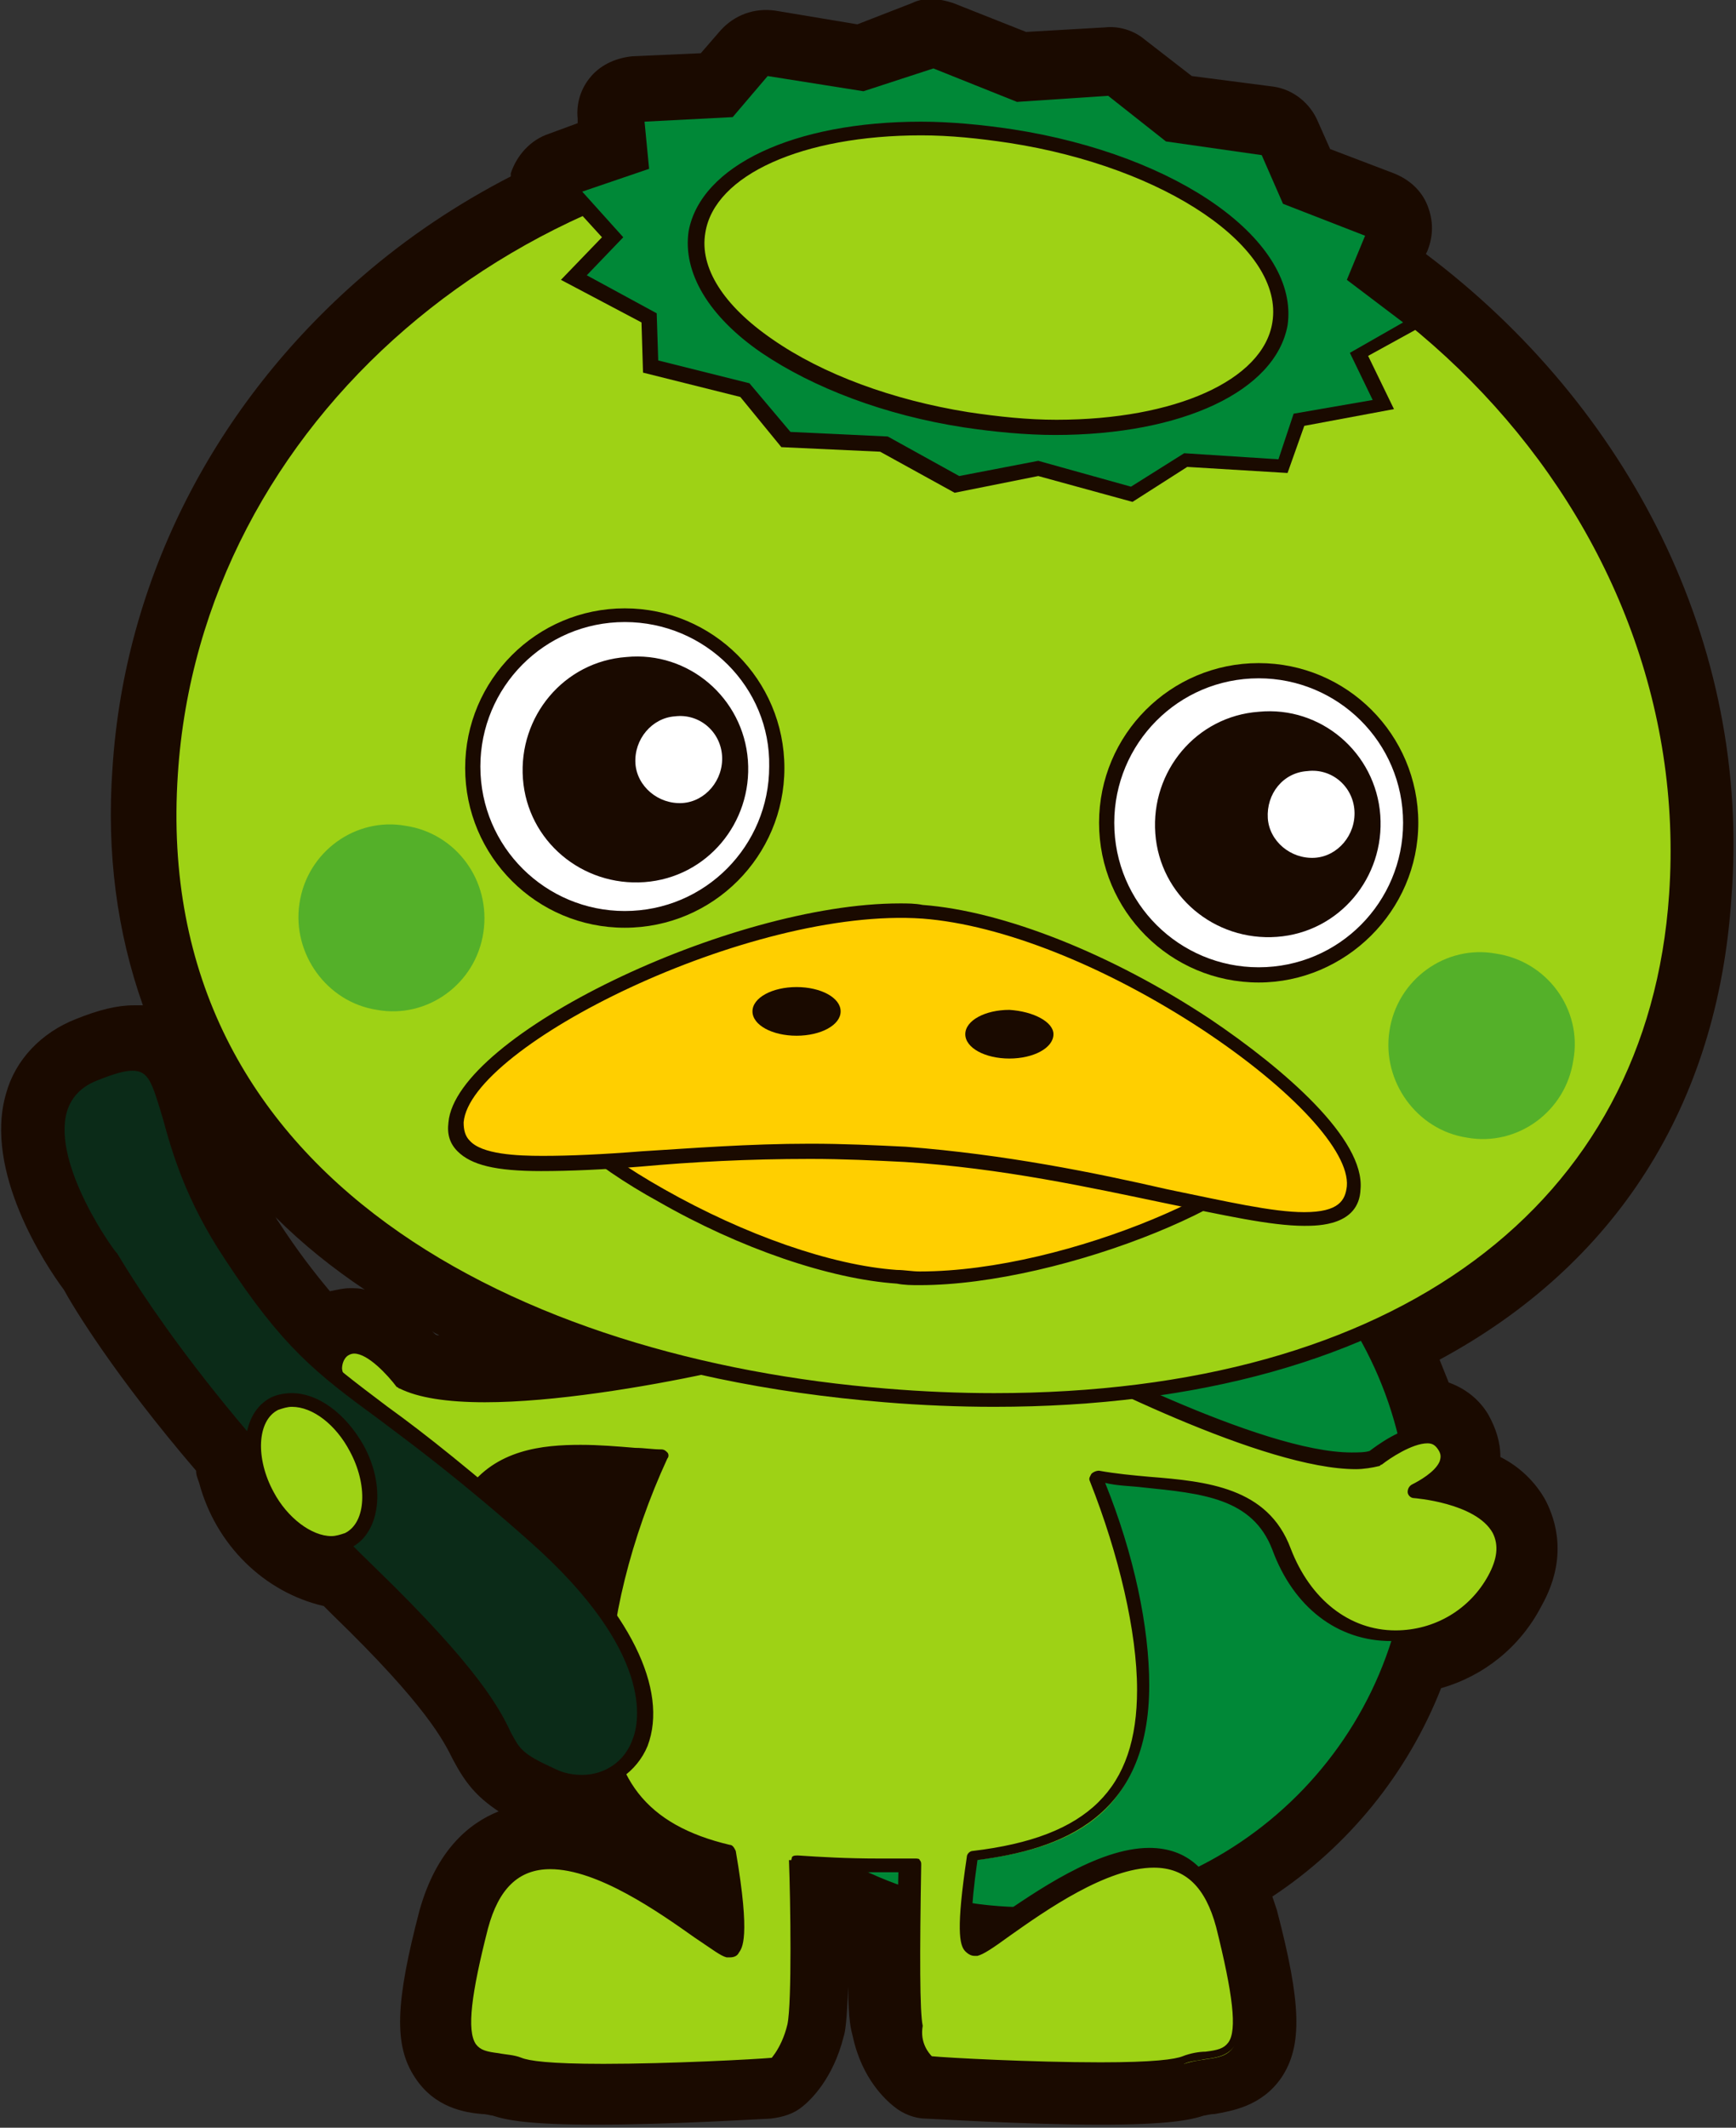 <?xml version="1.0" encoding="utf-8"?>
<!-- Generator: Adobe Illustrator 22.0.1, SVG Export Plug-In . SVG Version: 6.00 Build 0)  -->
<svg version="1.0" id="レイヤー_1" xmlns="http://www.w3.org/2000/svg" xmlns:xlink="http://www.w3.org/1999/xlink" x="0px"
	 y="0px" viewBox="0 0 114.2 139.9" enable-background="new 0 0 114.2 139.9" xml:space="preserve">
<rect x="0" y="0" width="114.2" height="139.9" fill="#333333" stroke="none"/>
<g>
	<path fill="#1A0A00" d="M93.8,16.7l0.1-0.2c0.4-1,0.4-2,0-3c-0.4-1-1.2-1.7-2.2-2.1l-4.2-1.6l-0.8-1.8c-0.5-1.2-1.6-2.1-2.9-2.3
		L78.4,5l-3.1-2.4c-0.7-0.6-1.7-0.9-2.6-0.8l-5.2,0.3l-4.8-1.9c-0.9-0.3-1.9-0.4-2.7,0l-3.6,1.4l-5.4-0.9C49.6,0.5,48.3,1,47.4,2
		l-1.3,1.5l-4.5,0.2c-1,0.1-2,0.5-2.7,1.3c-0.7,0.8-1,1.8-0.9,2.8l0,0.3l-1.9,0.7c-1.2,0.4-2.1,1.4-2.5,2.6c0,0.1,0,0.1,0,0.2
		c-3.5,1.8-6.8,4-9.8,6.6C14.1,26.6,8.2,38.1,7.4,50.5C7,56.1,7.7,61.3,9.4,66.1c-0.2,0-0.4,0-0.6,0c-1.1,0-2.3,0.3-3.8,0.9
		c-2.3,0.9-4,2.7-4.6,4.9c-1.5,5.1,2.6,11.3,3.8,12.9c0.6,1.1,3.3,5.6,8.7,11.9c0,0.3,0.1,0.5,0.2,0.8c1.1,4.1,4.3,7.2,8.2,8.1
		c0.2,0.2,0.4,0.4,0.6,0.6c6.2,6,7.3,8.3,7.9,9.5c0.8,1.5,1.5,2.4,3,3.4c-2,0.8-4.1,2.6-5.2,6.5c-1.6,6.1-1.7,8.9-0.3,11
		c1.3,2,3.3,2.3,4.4,2.4c0.3,0,0.6,0.1,0.7,0.1c0.9,0.3,2.4,0.6,6.8,0.6c5,0,11.2-0.4,11.5-0.4c0.8-0.1,1.5-0.3,2.1-0.8
		c0.5-0.4,2-1.8,2.7-4.6c0.1-0.3,0.2-0.9,0.3-3.3c0,2.3,0.2,2.9,0.3,3.3c0.6,2.8,2.2,4.2,2.7,4.6c0.6,0.5,1.4,0.8,2.1,0.8
		c0.3,0,6.5,0.4,11.5,0.4c4.4,0,5.9-0.3,6.8-0.6c0.1,0,0.4-0.1,0.7-0.1c1.1-0.2,3.1-0.5,4.4-2.4c1.4-2.1,1.3-4.9-0.3-11
		c-0.1-0.3-0.2-0.6-0.3-0.9c5-3.3,8.9-8.1,11.1-13.7c2.8-0.8,5.2-2.7,6.6-5.4c1.8-3.2,0.9-5.7,0.3-6.9c-0.7-1.3-1.8-2.3-3-2.9
		c0-1-0.3-1.9-0.8-2.8c-0.6-1-1.5-1.7-2.6-2.1c-0.2-0.5-0.4-1-0.6-1.5c11.5-6.2,18.3-16.6,19.2-30.4
		C115.2,42.3,107.1,26.7,93.8,16.7z M28.9,87.8c-0.1,0-0.2,0-0.3-0.1c-0.1-0.1-0.2-0.2-0.2-0.2C28.5,87.6,28.7,87.7,28.9,87.8z
		 M24,84.8c-0.3-0.1-0.6-0.1-1-0.1c-0.4,0-0.8,0.1-1.3,0.2c-1-1.2-2.1-2.6-3.4-4.6c-0.1-0.1-0.1-0.2-0.2-0.3
		C19.9,81.8,21.9,83.4,24,84.8z"/>
	<g>
		<g>
			<g>
				<path fill="#008837" d="M93.1,100.2c0,14.1-11.4,25.5-25.5,25.5c-14.1,0-25.5-11.4-25.5-25.5c0-14.1,11.4-25.5,25.5-25.5
					C81.7,74.7,93.1,86.1,93.1,100.2z"/>
				<path fill="#1A0A00" d="M67.6,126.2c-14.3,0-26-11.7-26-26c0-14.3,11.7-26,26-26c14.3,0,26,11.7,26,26
					C93.6,114.6,81.9,126.2,67.6,126.2L67.6,126.2z M67.6,75.2c-13.8,0-25.1,11.2-25.1,25.1c0,13.8,11.2,25.1,25.1,25.1
					c13.8,0,25.1-11.2,25.1-25.1C92.6,86.4,81.4,75.2,67.6,75.2L67.6,75.2z"/>
			</g>
			<g>
				<path fill="#9ED215" d="M92.8,98c0,0,3-1.2,1.9-3c-1.1-1.8-4.4,0.9-4.4,0.9c-5.2,1.2-18.9-5.7-23.9-8.4
					c-2.7-3.2-5.9-5.3-9.2-5.3c-4.1,0-7.9,3.2-10.9,7.6c-6.8,1.4-16.4,2.9-20,1c0,0-2.6-3.5-4.1-2c-1.5,1.5,1.1,3.4,1.1,3.4
					s-8.1-1.4-6.6,4.3c1.5,5.7,9.3,8.3,13.9,1.7c2.6-3.7,7.5-2.8,12.4-2.6c-2.4,5.3-3.9,11.1-3.9,15.5c0,6.5,3.3,9.4,8.3,10.6
					c0.5,3,0.9,6.6,0,6.4c-1.5-0.4-13.6-11.7-16.2-1.5c-2.6,10.2-0.2,8.1,2.5,9c2.6,0.9,16.8,0,16.8,0s0.9-0.8,1.3-2.5
					c0.3-1.4,0.2-8.2,0.1-10.8c1.7,0.1,3.5,0.2,5.3,0.2c0.8,0,1.6,0,2.5,0c-0.1,3.2-0.2,9.4,0.1,10.7c0.4,1.7,1.3,2.5,1.3,2.5
					s14.1,0.9,16.8,0c2.6-0.9,5.1,1.1,2.5-9c-2.6-10.2-14.7,1.1-16.2,1.5c-0.8,0.2-0.5-3,0-5.9c6.6-0.8,11.2-3.3,11.2-11.1
					c0-3.9-1.2-9-3.2-13.9c4.8,0.8,10.4,0,12.2,4.7c2.8,7.6,11.1,7,13.9,1.8C101,98.6,92.8,98,92.8,98z"/>
				<path fill="#1A0A00" d="M72.3,136.6c-4.9,0-11.2-0.4-11.3-0.4c-0.1,0-0.2,0-0.3-0.1c0,0-1.1-0.9-1.5-2.7
					c-0.3-1.2-0.2-6.1-0.1-10.3c-0.6,0-1.3,0-2,0c-1.9,0-3.4,0-4.8-0.1c0.1,3.6,0.2,9.1-0.1,10.4c-0.4,1.8-1.4,2.7-1.5,2.7
					c-0.1,0.1-0.2,0.1-0.3,0.1c-0.1,0-6.4,0.4-11.3,0.4c-3,0-4.8-0.1-5.7-0.4c-0.4-0.2-0.9-0.2-1.3-0.3c-0.8-0.1-1.6-0.2-2.1-1
					c-0.6-0.9-0.7-2.7,0.7-8.3c0.8-3,2.5-4.6,5-4.6c3.4,0,7.6,2.9,10,4.6c0.6,0.4,1.3,0.9,1.6,1.1c0.1-0.4,0.2-1.6-0.4-5.5
					c-5.7-1.5-8.3-5-8.3-11c0-4.3,1.4-9.8,3.6-15c-0.3,0-0.7,0-1-0.1c-1.2-0.1-2.4-0.2-3.5-0.2c-3.4,0-5.4,0.8-6.7,2.6
					c-1.9,2.7-4.4,4.1-7.1,4.1c-3.6,0-6.7-2.5-7.6-6c-0.4-1.4-0.2-2.6,0.5-3.4c1.2-1.5,3.7-1.7,5.3-1.6c-0.4-0.4-0.7-1-0.7-1.6
					c0-0.6,0.2-1.1,0.6-1.5c0.3-0.3,0.7-0.5,1.2-0.5c1.5,0,3.1,2,3.5,2.5c1.1,0.5,2.8,0.8,5,0.8c4.4,0,10.2-1,14.4-1.9
					c2.4-3.5,6.4-7.7,11.2-7.7c3.2,0,6.5,1.9,9.5,5.4c3.8,2,16.2,8.4,22.1,8.4c0.4,0,0.9,0,1.2-0.1c0.4-0.3,2.1-1.6,3.5-1.6
					c0.7,0,1.2,0.3,1.5,0.8c0.3,0.5,0.4,1.1,0.2,1.6c-0.2,0.6-0.6,1-1.1,1.3c1.5,0.3,3.7,1,4.6,2.6c0.6,1,0.5,2.3-0.3,3.7
					c-1.4,2.5-4.1,4.1-7,4.1c0,0,0,0,0,0c-3.5,0-6.4-2.2-7.8-6c-1.3-3.4-4.6-3.7-8.5-4.1c-0.8-0.1-1.7-0.1-2.5-0.3
					c1.9,4.7,2.9,9.5,2.9,13.3c0,8.8-5.9,10.8-11.3,11.5c-0.5,3.5-0.4,4.6-0.3,4.9c0.3-0.2,1-0.6,1.6-1.1c2.5-1.7,6.6-4.6,10-4.6
					c2.5,0,4.2,1.5,5,4.6c1.5,5.6,1.3,7.4,0.7,8.3c-0.5,0.8-1.3,0.9-2.1,1c-0.4,0.1-0.9,0.1-1.3,0.3
					C77.2,136.4,75.3,136.6,72.3,136.6L72.3,136.6z M61.3,135.2c1,0.1,6.6,0.4,11.1,0.4c3.5,0,4.9-0.2,5.4-0.4
					c0.5-0.2,1.1-0.3,1.5-0.3c0.8-0.1,1.2-0.2,1.5-0.6c0.6-0.8,0.3-3.2-0.8-7.6c-0.7-2.6-2-3.9-4.1-3.9c-3.1,0-7.1,2.8-9.5,4.5
					c-1.1,0.8-1.7,1.2-2.1,1.3c0,0-0.2,0-0.2,0c-0.2,0-0.4-0.1-0.6-0.3c-0.4-0.4-0.6-1.5,0.1-6.2c0-0.2,0.2-0.4,0.4-0.4
					c7.6-0.9,10.8-4.1,10.8-10.6c0-3.8-1.2-8.9-3.1-13.7c-0.1-0.2,0-0.3,0.1-0.5c0.1-0.1,0.3-0.2,0.5-0.2c1.1,0.2,2.2,0.3,3.3,0.4
					c3.8,0.3,7.8,0.7,9.3,4.7c1.3,3.4,3.9,5.4,6.9,5.4c0,0,0,0,0,0c2.6,0,4.9-1.4,6.1-3.6c0.6-1.1,0.7-2,0.3-2.8
					c-1.1-2-5.2-2.3-5.2-2.3c-0.2,0-0.4-0.2-0.4-0.4c0-0.2,0.1-0.4,0.3-0.5c0.4-0.2,1.5-0.8,1.8-1.5c0.1-0.3,0.1-0.5-0.1-0.8
					c-0.2-0.3-0.4-0.4-0.7-0.4c-1,0-2.5,1-3,1.4c-0.1,0-0.1,0.1-0.2,0.1c-0.4,0.1-1,0.2-1.5,0.2c-6,0-17.9-6-22.7-8.6
					c-0.1,0-0.1-0.1-0.1-0.1c-2.8-3.4-5.9-5.2-8.9-5.2c-4.5,0-8.2,4-10.6,7.4c-0.1,0.1-0.2,0.2-0.3,0.2c-4.2,0.9-10.2,1.9-14.7,1.9
					c-2.5,0-4.4-0.3-5.6-0.9c-0.1,0-0.1-0.1-0.2-0.1c-0.6-0.8-1.9-2.2-2.8-2.2c-0.2,0-0.4,0.1-0.5,0.2c-0.2,0.2-0.3,0.5-0.3,0.8
					c0.1,0.8,1,1.6,1.4,1.9c0.2,0.1,0.2,0.4,0.2,0.6c-0.1,0.2-0.3,0.3-0.5,0.3c0,0-0.9-0.1-1.9-0.1c-1.3,0-3,0.2-3.8,1.2
					c-0.5,0.6-0.6,1.5-0.3,2.6c0.8,3,3.6,5.2,6.7,5.2c2.4,0,4.7-1.3,6.4-3.7c1.9-2.7,5-3,7.5-3c1.2,0,2.4,0.1,3.6,0.2
					c0.6,0,1.1,0.1,1.7,0.1c0.2,0,0.3,0.1,0.4,0.2c0.1,0.1,0.1,0.3,0,0.4c-2.4,5.2-3.8,10.9-3.8,15.3c0,5.7,2.4,8.8,7.9,10.1
					c0.2,0,0.3,0.2,0.4,0.4c1,5.8,0.4,6.4,0.2,6.7c-0.1,0.2-0.3,0.3-0.6,0.3c0,0-0.2,0-0.2,0c-0.4-0.1-0.9-0.5-2.1-1.3
					c-2.4-1.7-6.4-4.5-9.5-4.5c-2.1,0-3.4,1.3-4.1,3.9c-1.1,4.3-1.4,6.7-0.8,7.6c0.3,0.4,0.7,0.5,1.5,0.6c0.5,0.1,1,0.1,1.5,0.3
					c0.5,0.2,1.8,0.4,5.4,0.4c4.4,0,10-0.3,11.1-0.4c0.2-0.2,0.8-0.9,1.1-2.1c0.2-0.9,0.2-4.9,0.1-10.7c0-0.1,0.1-0.3,0.1-0.4
					c0.1-0.1,0.2-0.1,0.4-0.1c1.5,0.1,3.2,0.2,5.3,0.2c0.8,0,1.6,0,2.4,0c0.1,0,0.3,0,0.3,0.1c0.1,0.1,0.1,0.2,0.1,0.3
					c-0.1,5.9-0.1,9.7,0.1,10.6C60.5,134.3,61.1,135,61.3,135.2L61.3,135.2z"/>
			</g>
			<g>
				<g>
					<g>
						<path fill="#9ED215" d="M11.2,50.8C12.9,25.7,36.5,7.2,63.8,9.4c27.4,2.2,48.2,24.3,46.5,49.4c-1.7,25.1-24.7,35.2-52,33
							C30.9,89.6,9.5,75.9,11.2,50.8z"/>
						<path fill="#1A0A00" d="M65.4,92.5c-2.3,0-4.8-0.1-7.2-0.3c-30.8-2.5-49-18.4-47.5-41.5c0.8-11.6,6.2-22.2,15.3-30
							c9-7.7,20.9-12,33.3-12c1.5,0,3,0.1,4.4,0.2c27.6,2.2,48.6,24.6,46.9,49.9C109.3,79.9,92.4,92.5,65.4,92.5L65.4,92.5z
							 M59.4,9.7c-25.2,0-46.2,18.1-47.7,41.2C9.9,77.7,34.6,89.4,58.3,91.3c2.4,0.2,4.8,0.3,7.1,0.3c26.4,0,43-12.3,44.4-32.8
							c1.7-24.8-19-46.7-46-48.9C62.3,9.7,60.9,9.7,59.4,9.7L59.4,9.7z"/>
					</g>
					<path fill="#54B029" d="M31.8,61.3c-0.5,3.4-3.7,5.7-7,5.1c-3.3-0.5-5.6-3.7-5.1-7c0.5-3.4,3.7-5.7,7-5.1
						C30,54.8,32.3,57.9,31.8,61.3z"/>
					<path fill="#54B029" d="M103.5,69.7c-0.5,3.4-3.7,5.7-7,5.1c-3.3-0.5-5.6-3.7-5.1-7c0.5-3.4,3.7-5.7,7-5.1
						C101.8,63.2,104.1,66.4,103.5,69.7z"/>
				</g>
			</g>
			<g>
				<polygon fill="#008837" points="66.9,6 72.9,5.6 76.8,8.7 83.2,9.6 84.6,12.9 90.3,15.1 89.1,18.1 93.1,21.1 89.4,23.2 91,26.5 
					85.5,27.5 84.4,30.6 78,30.2 74.5,32.4 68.3,30.8 62.9,31.8 58,29.2 51.7,28.9 49,25.6 42.8,24.1 42.7,20.8 37.7,18.2 
					40.3,15.6 37.4,12.3 42.1,10.7 41.8,7.5 47.9,7.2 50.3,4.5 56.7,5.5 61.3,3.8 				"/>
				<path fill="#1A0A00" d="M74.5,33l-6.2-1.7l-5.5,1.1l-4.9-2.7l-6.5-0.3l-2.7-3.3l-6.4-1.6l-0.1-3.3l-5.3-2.8l2.7-2.8l-3.1-3.4
					l5-1.7L41.3,7l6.4-0.3L50.1,4L56.7,5l4.6-1.7L67,5.6l6.1-0.4L77,8.2l6.6,1l1.4,3.4l6,2.3l-1.3,3.1l4.3,3.2L90,23.4l1.7,3.5
					l-5.9,1.1l-1.1,3.1l-6.6-0.4L74.5,33L74.5,33z M68.3,30.3l6.1,1.7l3.5-2.2l6.2,0.4l1-3l5.2-0.9l-1.5-3.1l3.5-2l-3.7-2.8l1.2-2.9
					l-5.4-2.1l-1.4-3.2l-6.3-0.9l-3.8-3l-6,0.4l-5.5-2.2L56.8,6l-6.3-1l-2.3,2.7l-5.8,0.3l0.3,3.1l-4.4,1.5l2.7,3l-2.4,2.5l4.6,2.5
					l0.1,3.1l6,1.5l2.7,3.2l6.4,0.3l4.7,2.6L68.3,30.3L68.3,30.3z"/>
			</g>
			<g>
				<path fill="#9ED215" d="M45.9,15.3c0.8-5.2,10-8,20.6-6.4c10.6,1.7,18.5,7.2,17.7,12.4c-0.8,5.2-10,8-20.6,6.4
					C53,26,45.1,20.5,45.9,15.3z"/>
				<path fill="#1A0A00" d="M69.4,28.6c-1.9,0-4-0.2-6-0.5c-5.2-0.8-9.9-2.6-13.3-4.9c-3.5-2.4-5.2-5.3-4.8-8
					C46.1,10.9,52.2,8,60.6,8c1.9,0,4,0.2,6,0.5c11,1.7,18.9,7.4,18.1,12.9C83.9,25.7,77.8,28.6,69.4,28.6L69.4,28.6z M60.6,8.9
					c-7.8,0-13.6,2.6-14.2,6.4c-0.4,2.3,1.2,4.8,4.4,7c3.3,2.3,7.9,4,12.9,4.8c2,0.3,3.9,0.5,5.8,0.5c7.8,0,13.6-2.6,14.2-6.4
					c0.8-4.9-7-10.2-17.3-11.8C64.4,9.1,62.5,8.9,60.6,8.9L60.6,8.9z"/>
			</g>
			<g>
				<g>
					<path fill="#FFCF00" d="M35.3,71.1c0.3-3.7,10.9,0.8,24.5,1.8c13.5,1,24.7-1.9,24.5,1.8C84,78.3,68.5,84.7,59,84
						C49.4,83.3,35.1,74.8,35.3,71.1z"/>
					<path fill="#1A0A00" d="M60.5,84.5c-0.5,0-1,0-1.5-0.1c-4.4-0.3-10.3-2.3-15.7-5.4c-4.2-2.3-8.5-5.7-8.4-8
						c0.1-1.9,2.3-1.9,3-1.9c1.8,0,4.5,0.5,7.8,1.1c3.9,0.8,8.9,1.7,14.2,2.1c2,0.1,4.1,0.2,6.3,0.2c2.9,0,5.6-0.1,8-0.2
						c1.9-0.1,3.6-0.2,5-0.2c2.9,0,4.4,0.3,5.1,1.1c0.3,0.4,0.5,0.8,0.5,1.4C84.4,78.6,69.9,84.5,60.5,84.5L60.5,84.5z M37.9,70.1
						c-2,0-2.1,0.7-2.1,1c-0.1,1.5,3.1,4.4,7.9,7.1c5.3,3,11,5,15.3,5.3c0.5,0,1,0.1,1.5,0.1c9.9,0,23.1-6.1,23.3-9
						c0-0.3,0-0.5-0.2-0.6c-0.7-0.7-2.8-0.8-4.4-0.8c-1.4,0-3.1,0.1-5,0.2c-2.4,0.1-5.1,0.2-8,0.2c-2.3,0-4.4-0.1-6.4-0.2
						c-5.4-0.4-10.3-1.3-14.3-2.1C42.2,70.6,39.6,70.1,37.9,70.1L37.9,70.1z"/>
				</g>
				<g>
					<path fill="#FFCF00" d="M89.1,78.1c-0.4,5.3-13.2-1-29.5-2.1c-16.3-1.2-29.9,3.1-29.5-2.1c0.4-5.3,19.1-14.7,30.7-13.8
						C72.3,60.8,89.5,72.8,89.1,78.1z"/>
					<path fill="#1A0A00" d="M85.8,80.6c-2.2,0-5.3-0.7-9.2-1.5c-4.8-1-10.7-2.3-17.1-2.7c-2-0.1-4-0.2-6.2-0.2
						c-4.1,0-7.8,0.2-11.1,0.5c-2.5,0.2-4.7,0.3-6.6,0.3c-3,0-4.6-0.4-5.5-1.3c-0.5-0.5-0.7-1.1-0.6-1.9C30,68.1,48,59.4,59.2,59.4
						c0.5,0,1,0,1.5,0.1c5.3,0.4,12.4,3.2,18.9,7.5c4.9,3.3,10.2,7.9,9.9,11.2C89.4,80.6,86.7,80.6,85.8,80.6L85.8,80.6z M53.3,75.2
						c2.2,0,4.3,0.1,6.3,0.2c6.5,0.5,12.4,1.7,17.2,2.8c3.9,0.8,6.9,1.5,9,1.5c2.3,0,2.7-0.8,2.8-1.7c0.2-2.3-3.6-6.4-9.5-10.3
						c-6.4-4.2-13.2-6.9-18.4-7.3c-11.4-0.8-29.8,8.4-30.2,13.4c0,0.5,0.1,0.9,0.4,1.2c0.8,0.9,3.1,1,4.8,1c1.8,0,4-0.1,6.5-0.3
						C45.5,75.5,49.2,75.2,53.3,75.2L53.3,75.2z"/>
				</g>
			</g>
			<g>
				<path fill="#FFFFFF" d="M51.2,50.5c0,5.5-4.5,10-10,10c-5.5,0-10-4.5-10-10c0-5.5,4.5-10,10-10C46.7,40.5,51.2,44.9,51.2,50.5z"
					/>
				<path fill="#1A0A00" d="M41.1,61c-5.8,0-10.5-4.7-10.5-10.5S35.3,40,41.1,40c5.8,0,10.5,4.7,10.5,10.5S46.9,61,41.1,61L41.1,61z
					 M41.1,40.9c-5.3,0-9.5,4.3-9.5,9.5c0,5.3,4.3,9.5,9.5,9.5c5.3,0,9.5-4.3,9.5-9.5C50.7,45.2,46.4,40.9,41.1,40.9L41.1,40.9z"/>
			</g>
			<path fill="#1A0A00" d="M49.2,50c0.3,4.1-2.7,7.7-6.8,8c-4.1,0.3-7.7-2.7-8-6.8c-0.3-4.1,2.7-7.7,6.8-8
				C45.3,42.8,48.9,45.9,49.2,50z"/>
			<path fill="#FFFFFF" d="M47.5,49.7c0.1,1.6-1.1,3-2.6,3.1c-1.6,0.1-3-1.1-3.1-2.6c-0.1-1.6,1.1-3,2.6-3.1
				C46,46.9,47.4,48.1,47.5,49.7z"/>
			<g>
				<path fill="#FFFFFF" d="M92.8,54.1c0,5.5-4.5,10-10,10c-5.5,0-10-4.5-10-10c0-5.5,4.5-10,10-10C88.3,44.1,92.8,48.6,92.8,54.1z"
					/>
				<path fill="#1A0A00" d="M82.8,64.6c-5.8,0-10.5-4.7-10.5-10.5S77,43.6,82.8,43.6c5.8,0,10.5,4.7,10.5,10.5S88.5,64.6,82.8,64.6
					L82.8,64.6z M82.8,44.6c-5.3,0-9.5,4.3-9.5,9.5c0,5.3,4.3,9.5,9.5,9.5c5.3,0,9.5-4.3,9.5-9.5C92.3,48.8,88,44.6,82.8,44.6
					L82.8,44.6z"/>
			</g>
			<path fill="#1A0A00" d="M90.8,53.6c0.3,4.1-2.7,7.7-6.8,8c-4.1,0.3-7.7-2.7-8-6.8c-0.3-4.1,2.7-7.7,6.8-8
				C86.9,46.4,90.5,49.5,90.8,53.6z"/>
			<path fill="#FFFFFF" d="M89.1,53.3c0.1,1.6-1.1,3-2.6,3.1c-1.6,0.1-3-1.1-3.1-2.6c-0.1-1.6,1-3,2.6-3.1
				C87.6,50.5,89,51.7,89.1,53.3z"/>
			<path fill="#1A0A00" d="M55.3,66.5c0,0.9-1.3,1.6-2.9,1.6c-1.6,0-2.9-0.7-2.9-1.6c0-0.9,1.3-1.6,2.9-1.6
				C54,64.9,55.3,65.6,55.3,66.5z"/>
			<path fill="#1A0A00" d="M69.3,68c0,0.9-1.3,1.6-2.9,1.6c-1.6,0-2.9-0.7-2.9-1.6c0-0.9,1.3-1.6,2.9-1.6C68,66.5,69.3,67.2,69.3,68
				z"/>
		</g>
		<g>
			<path fill="#0B2B18" d="M7.3,82.7c0,0-7.2-9.7-1-12.2c6.2-2.5,2.8,2.8,8.9,12s8,7.8,20.1,18.6c12.1,10.7,6.3,18.1,1,15.7
				c-5.3-2.4,0.2-1.5-11.8-13.2C12.4,91.8,7.3,82.7,7.3,82.7z"/>
			<path fill="#1A0A00" d="M38.3,117.7c-0.7,0-1.5-0.2-2.2-0.5c-2.4-1.1-2.7-1.6-3.4-2.9c-0.7-1.4-2-4-8.6-10.4
				C12.1,92.2,6.9,83,6.9,82.9c-0.2-0.2-4.5-6.2-3.4-10.1c0.4-1.3,1.3-2.2,2.6-2.8c1.1-0.4,1.9-0.6,2.6-0.6c1.9,0,2.3,1.5,2.9,3.8
				c0.6,2.2,1.5,5.2,4,9c3.7,5.7,5.8,7.2,9.9,10.3c2.5,1.8,5.5,4.2,10.1,8.2c5.8,5.1,8.4,10.4,7,14.1
				C41.9,116.5,40.2,117.7,38.3,117.7L38.3,117.7z M8.7,70.4c-0.5,0-1.2,0.2-2.2,0.6c-1.1,0.4-1.8,1.1-2.1,2.1
				c-1,3.5,3.2,9.3,3.3,9.3c0.1,0.1,5.2,9.3,17.1,20.8c6.7,6.5,8.1,9.2,8.8,10.7c0.6,1.1,0.7,1.4,2.9,2.4c0.6,0.3,1.2,0.4,1.8,0.4
				c1.5,0,2.8-0.9,3.3-2.3c0.5-1.2,1.4-5.8-6.7-13c-4.5-4-7.6-6.3-10-8.1c-4.1-3-6.3-4.7-10.1-10.5c-2.6-3.9-3.5-7.1-4.1-9.3
				C10,71.2,9.8,70.4,8.7,70.4L8.7,70.4z"/>
		</g>
		<g>
			<path fill="#9ED215" d="M23.5,95.2c1.3,2.5,1.1,5.2-0.5,6.1c-1.6,0.9-4-0.4-5.4-2.9c-1.3-2.5-1.1-5.2,0.5-6.1
				C19.7,91.4,22.1,92.7,23.5,95.2z"/>
			<path fill="#1A0A00" d="M21.8,102c-1.7,0-3.5-1.3-4.7-3.4c-1.5-2.7-1.2-5.7,0.7-6.7c0.4-0.2,0.9-0.3,1.4-0.3
				c1.7,0,3.5,1.3,4.7,3.4c1.5,2.7,1.1,5.7-0.7,6.7C22.8,101.9,22.3,102,21.8,102L21.8,102z M19.2,92.5c-0.3,0-0.6,0.1-0.9,0.2
				c-1.4,0.7-1.5,3.2-0.3,5.4c0.9,1.7,2.5,2.9,3.8,2.9c0.3,0,0.6-0.1,0.9-0.2c1.4-0.7,1.5-3.2,0.3-5.4
				C22.1,93.7,20.6,92.5,19.2,92.5L19.2,92.5z"/>
		</g>
	</g>
</g>
</svg>
